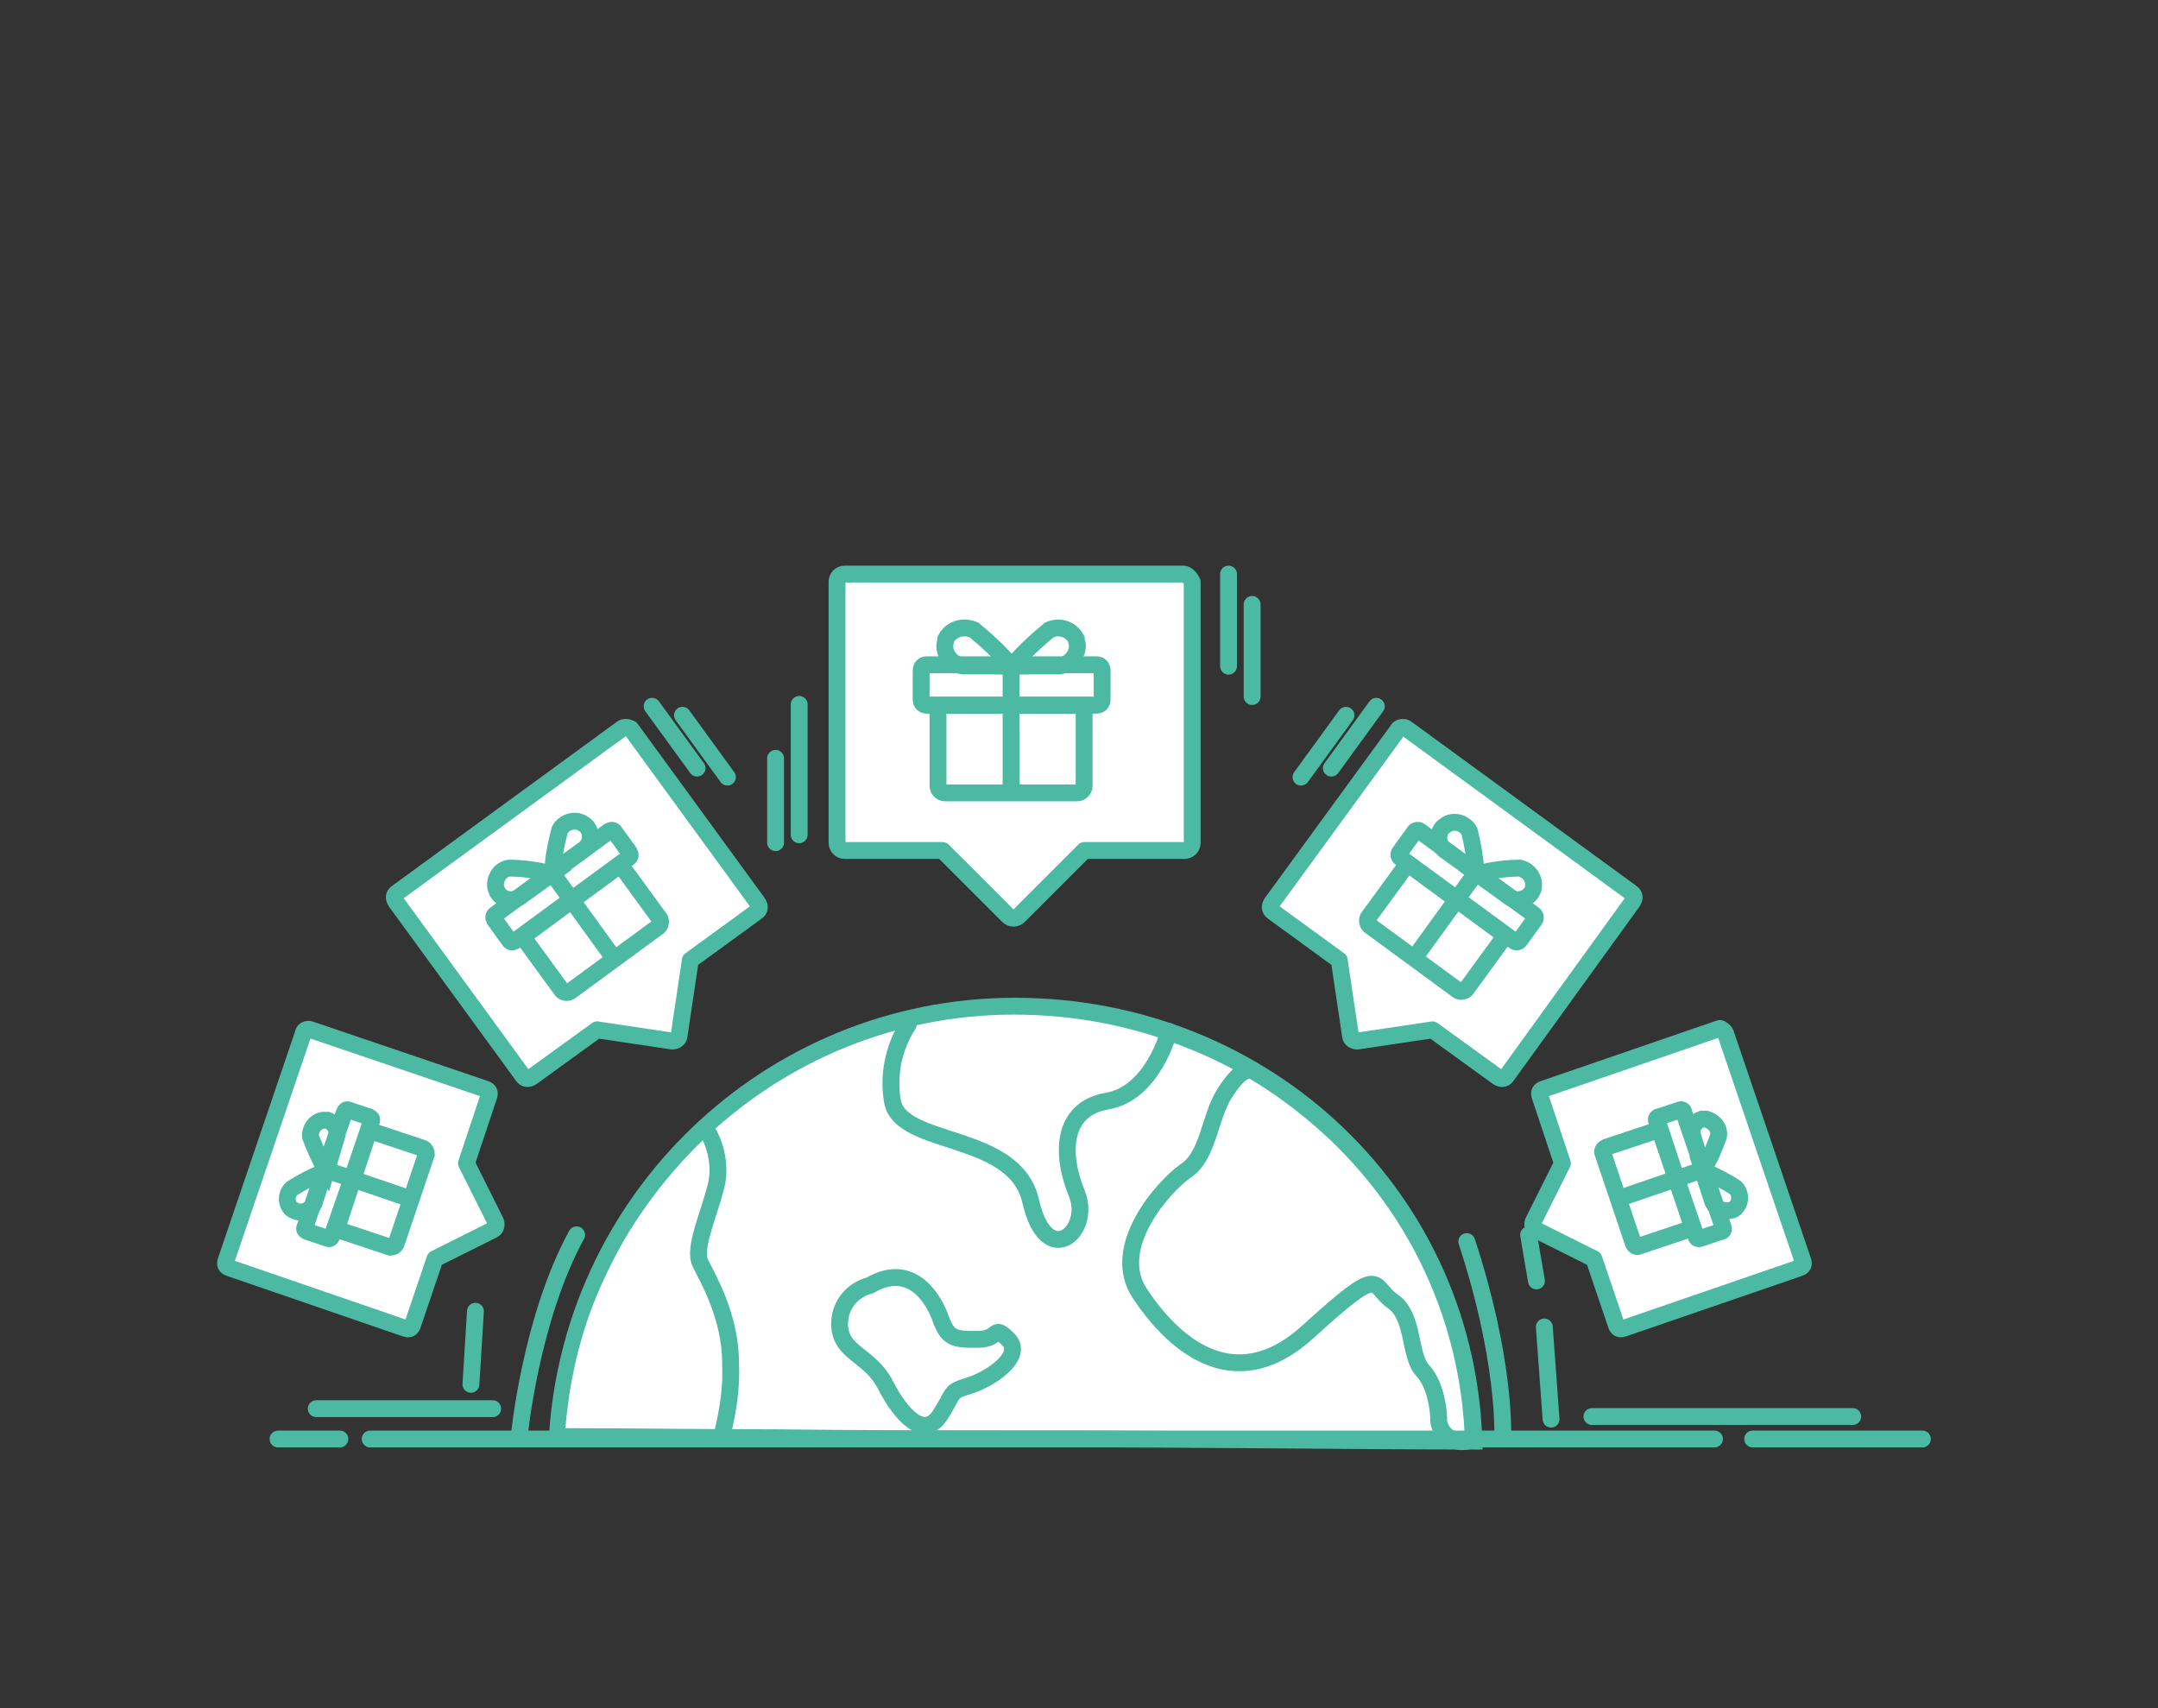 <?xml version="1.0" encoding="utf-8"?>
<!-- Generator: Adobe Illustrator 24.0.3, SVG Export Plug-In . SVG Version: 6.00 Build 0)  -->
<svg version="1.1" id="Layer_1" xmlns="http://www.w3.org/2000/svg" xmlns:xlink="http://www.w3.org/1999/xlink" x="0px" y="0px"
	 viewBox="0 0 192 152" style="enable-background:new 0 0 192 152;" xml:space="preserve">
<rect x="0" y="0" width="192" height="152" fill="#333333" stroke="none"/>
<style type="text/css">
	.st0{fill:#FFFFFF;}
	.st1{fill:#4CB9A3;}
	.st2{fill:none;stroke:#4CB9A3;stroke-width:1.5;stroke-linecap:round;stroke-linejoin:round;}
	.st3{fill:#FFFFFF;stroke:#4CB9A3;stroke-width:1.5;stroke-linecap:round;stroke-linejoin:round;}
	.st4{fill:none;stroke:#4CB9A3;stroke-width:1.5;stroke-miterlimit:10;}
</style>
<g transform="translate(0 -90)">
	<g transform="translate(874.937 109.751)">
		<g transform="translate(9.063 31.332)">
			<g transform="translate(-22.397 -48.796)">
				<path class="st0" d="M-730.5,126c-5.2,0-10.8-0.1-16.6-0.1c-6.7-0.1-13.6-0.1-20.7-0.1c-8.6,0-16.8-0.1-24.7-0.1
					c-6.8-0.1-13.3-0.1-19.5-0.1c0.3-5,1.5-9.9,3.6-14.5c2.1-4.7,5.1-8.8,8.8-12.4c7.6-7.3,17.7-11.4,28.3-11.4c5.5,0,10.8,1,15.8,3
					c4.8,2,9.2,4.8,12.9,8.3C-735.1,105.8-730.8,115.5-730.5,126z"/>
				<path class="st1" d="M-731.3,125.2c-0.5-9.9-4.7-19.1-11.9-26c-3.7-3.5-7.9-6.3-12.7-8.2c-4.9-2-10.1-3-15.5-3
					c-10.4,0-20.2,4-27.7,11.2c-3.6,3.5-6.6,7.6-8.7,12.2c-2,4.2-3.1,8.7-3.5,13.4c6,0,12.2,0.1,18.7,0.1c7.9,0.1,16,0.1,24.7,0.1
					c7.1,0,14.1,0.1,20.7,0.1C-741.5,125.2-736.3,125.2-731.3,125.2 M-729.7,126.7c-11.5,0-24.4-0.2-38.1-0.2
					c-16.5,0-31.5-0.3-45-0.3c1-22.1,19.2-39.7,41.5-39.7C-748.5,86.5-730,104-729.7,126.7z"/>
			</g>
			<path class="st2" d="M-750.3,76.4c0,0,0.2-6.7-3.2-17"/>
			<line class="st2" x1="-746" y1="75.2" x2="-746.6" y2="67"/>
			<line class="st2" x1="-747.3" y1="62.9" x2="-748" y2="58.8"/>
			<path class="st2" d="M-837.8,76.7c0,0,1-10.4,5.1-17.9"/>
			<line class="st2" x1="-842.1" y1="72.1" x2="-841.7" y2="65.6"/>
			<g transform="translate(49.004)">
				<g transform="translate(5.468)">
					<path class="st3" d="M-833.2,0h-30.1c-0.4,0-0.7,0.3-0.7,0.7v23.2c0,0.4,0.3,0.7,0.7,0.7h8.7l5.8,5.8c0.3,0.3,0.7,0.3,1,0
						l5.8-5.8h8.9c0.4,0,0.7-0.3,0.7-0.7V0.7C-832.6,0.3-832.9,0-833.2,0z"/>
					<g transform="translate(7.484 4.771)">
						<path class="st4" d="M-851.7,3.4c0.9-0.1,1.6-0.9,1.6-1.8c0-0.2-0.1-0.4-0.1-0.6c-0.5-0.9-1.5-1.2-2.4-0.8
							c-1.2,1-2.3,2-3.3,3.2H-851.7z"/>
						<path class="st4" d="M-860.3,3.4c-0.9-0.1-1.6-0.9-1.6-1.8c0-0.2,0.1-0.4,0.1-0.6c0.5-0.9,1.5-1.2,2.5-0.8
							c1.2,1,2.3,2,3.3,3.2H-860.3z"/>
						<line class="st4" x1="-856" y1="3.4" x2="-856" y2="14.7"/>
						<path class="st4" d="M-849.5,6.9v7.2c0,0.3-0.3,0.6-0.6,0.6h-11.8c-0.3,0-0.6-0.3-0.6-0.6V6.9H-849.5z"/>
						<path class="st4" d="M-856.7,6.9h-6.8c-0.3,0-0.5-0.2-0.5-0.5V3.8c0-0.3,0.2-0.5,0.5-0.5h15.1c0.3,0,0.5,0.2,0.5,0.5v2.6
							c0,0.3-0.2,0.5-0.5,0.5L-856.7,6.9z"/>
					</g>
				</g>
				<line class="st2" x1="-861.9" y1="11.6" x2="-861.9" y2="23.2"/>
				<line class="st2" x1="-864" y1="16.4" x2="-864" y2="23.9"/>
				<line class="st2" x1="-823.7" y1="0" x2="-823.7" y2="8.2"/>
				<line class="st2" x1="-821.6" y1="2.7" x2="-821.6" y2="10.9"/>
			</g>
			<g transform="translate(15.02 11.768)">
				<g transform="translate(0 1.889)">
					<path class="st3" d="M-843.7,0.1l-20,14.6c-0.3,0.2-0.3,0.5-0.1,0.8l11.3,15.5c0.2,0.3,0.5,0.3,0.8,0.1l5.8-4.2l6.7,1
						c0.3,0,0.6-0.2,0.6-0.5l1-6.7l5.9-4.3c0.3-0.2,0.3-0.5,0.1-0.8l-11.3-15.5C-843.1,0-843.5-0.1-843.7,0.1
						C-843.7,0.1-843.7,0.1-843.7,0.1z"/>
					<g transform="translate(8.88 8.411)">
						<path class="st4" d="M-855.9,2.4c0.6-0.5,0.7-1.4,0.2-2c-0.1-0.1-0.2-0.2-0.4-0.3c-0.7-0.4-1.6-0.1-2,0.6
							c-0.3,1.2-0.6,2.5-0.6,3.7L-855.9,2.4z"/>
						<path class="st4" d="M-861.7,6.7c-0.7,0.4-1.5,0.2-1.9-0.4c-0.1-0.1-0.1-0.3-0.2-0.5c-0.1-0.8,0.4-1.6,1.2-1.7
							c1.3,0,2.5,0.2,3.8,0.5L-861.7,6.7z"/>
						<line class="st4" x1="-858.8" y1="4.5" x2="-853.3" y2="12.1"/>
						<path class="st4" d="M-852.7,3.8l3.5,4.8c0.1,0.2,0.1,0.5-0.1,0.7l-7.9,5.8c-0.2,0.1-0.5,0.1-0.7-0.1l-3.5-4.8L-852.7,3.8z"/>
						<path class="st4" d="M-857.6,7.3l-4.5,3.3c-0.2,0.1-0.4,0.1-0.5-0.1l-1.3-1.8c-0.1-0.2-0.1-0.4,0.1-0.5l10.1-7.4
							c0.2-0.1,0.4-0.1,0.5,0.1l1.3,1.8c0.1,0.2,0.1,0.4-0.1,0.5L-857.6,7.3z"/>
					</g>
				</g>
				<line class="st2" x1="-841" y1="0" x2="-837" y2="5.5"/>
				<line class="st2" x1="-838.3" y1="0.8" x2="-834.3" y2="6.3"/>
			</g>
			<g transform="translate(0 40.533)">
				<path class="st3" d="M-857,0.3l-6.9,20.3c-0.1,0.3,0,0.5,0.3,0.6l15.7,5.4c0.3,0.1,0.5,0,0.6-0.3l2-5.9l5.2-2.6
					c0.2-0.1,0.3-0.4,0.2-0.7l-2.6-5.2l2-6c0.1-0.3,0-0.5-0.3-0.6L-856.4,0C-856.7-0.1-857,0.1-857,0.3z"/>
				<g transform="translate(5.638 7.172)">
					<path class="st4" d="M-859.7,2.4c0.2-0.6-0.2-1.3-0.8-1.5c-0.1,0-0.3,0-0.4,0c-0.7,0.1-1.2,0.8-1.1,1.5c0.4,1,0.8,2,1.4,3
						L-859.7,2.4z"/>
					<path class="st4" d="M-861.7,8.3c-0.3,0.6-1,0.9-1.6,0.7c-0.1-0.1-0.3-0.1-0.4-0.2c-0.5-0.5-0.5-1.3,0-1.8
						c0.9-0.6,1.9-1.1,2.9-1.5L-861.7,8.3z"/>
					<line class="st4" x1="-860.7" y1="5.3" x2="-853.1" y2="7.9"/>
					<path class="st4" d="M-856.8,1.8l4.8,1.6c0.2,0.1,0.3,0.3,0.3,0.5l-2.7,8c-0.1,0.2-0.3,0.3-0.5,0.3l-4.8-1.6L-856.8,1.8z"/>
					<path class="st4" d="M-858.5,6.6l-1.6,4.6c-0.1,0.2-0.2,0.3-0.4,0.2l-1.8-0.6c-0.2-0.1-0.3-0.2-0.2-0.4l3.5-10.2
						c0.1-0.2,0.2-0.3,0.4-0.2l1.8,0.6c0.2,0.1,0.3,0.2,0.2,0.4L-858.5,6.6z"/>
				</g>
			</g>
			<g transform="translate(92.953 11.768)">
				<g transform="translate(0 1.889)">
					<path class="st3" d="M-851.8,0.1l20,14.6c0.3,0.2,0.3,0.5,0.1,0.8L-842.9,31c-0.2,0.3-0.5,0.3-0.8,0.1l-5.8-4.2l-6.7,1
						c-0.3,0-0.6-0.2-0.6-0.5l-1-6.7l-5.9-4.3c-0.3-0.2-0.3-0.5-0.1-0.8l11.3-15.5C-852.4,0-852-0.1-851.8,0.1z"/>
					<g transform="translate(8.78 8.411)">
						<path class="st4" d="M-854.4,4.5c-0.1-1.3-0.3-2.5-0.6-3.7c-0.4-0.7-1.3-1-2-0.6c-0.1,0.1-0.3,0.2-0.4,0.3
							c-0.5,0.6-0.4,1.5,0.2,2L-854.4,4.5z"/>
						<path class="st4" d="M-854.3,4.6c1.2-0.3,2.5-0.5,3.8-0.5c0.8,0.2,1.3,0.9,1.2,1.7c0,0.2-0.1,0.3-0.2,0.5
							c-0.4,0.6-1.3,0.8-1.9,0.4L-854.3,4.6z"/>
						<line class="st4" x1="-859.9" y1="12.1" x2="-854.4" y2="4.5"/>
						<path class="st4" d="M-851.8,10.1l-3.5,4.8c-0.2,0.2-0.5,0.2-0.7,0.1l-7.9-5.8c-0.2-0.2-0.2-0.5-0.1-0.7l3.5-4.8L-851.8,10.1z
							"/>
						<path class="st4" d="M-861.1,3.2c-0.2-0.1-0.2-0.4-0.1-0.5l1.3-1.8c0.1-0.2,0.4-0.2,0.5-0.1l10.1,7.4c0.2,0.1,0.2,0.4,0.1,0.5
							l-1.3,1.8c-0.1,0.2-0.4,0.2-0.5,0.1l-4.5-3.3L-861.1,3.2z"/>
					</g>
				</g>
				<line class="st2" x1="-854.5" y1="0" x2="-858.5" y2="5.5"/>
				<line class="st2" x1="-857.2" y1="0.8" x2="-861.2" y2="6.3"/>
			</g>
			<g transform="translate(116.311 40.533)">
				<path class="st3" d="M-846.8,0.3l6.9,20.3c0.1,0.3,0,0.5-0.3,0.6l-15.7,5.4c-0.3,0.1-0.5,0-0.6-0.3l-2-5.9l-5.2-2.6
					c-0.2-0.1-0.3-0.4-0.2-0.7l2.6-5.2l-2-6c-0.1-0.3,0-0.5,0.3-0.6l15.7-5.4C-847.2-0.1-846.9,0.1-846.8,0.3
					C-846.8,0.3-846.8,0.3-846.8,0.3z"/>
				<g transform="translate(6.194 7.172)">
					<path class="st4" d="M-855,5.3c0.6-0.9,1-1.9,1.4-3c0.1-0.7-0.4-1.3-1.1-1.5c-0.1,0-0.3,0-0.4,0c-0.6,0.2-1,0.8-0.8,1.5
						L-855,5.3z"/>
					<path class="st4" d="M-855,5.4c1,0.4,2,0.9,2.9,1.5c0.5,0.5,0.5,1.3,0,1.8c-0.1,0.1-0.2,0.2-0.4,0.2c-0.6,0.2-1.3-0.1-1.6-0.7
						L-855,5.4z"/>
					<line class="st4" x1="-862.6" y1="7.9" x2="-855" y2="5.3"/>
					<path class="st4" d="M-855.9,10.5l-4.8,1.6c-0.2,0.1-0.4,0-0.5-0.3l-2.7-8c-0.1-0.2,0.1-0.4,0.3-0.5l4.8-1.6L-855.9,10.5z"/>
					<path class="st4" d="M-859.1,1c-0.1-0.2,0-0.4,0.2-0.4l1.8-0.6c0.2-0.1,0.4,0,0.4,0.2l3.5,10.2c0.1,0.2,0,0.4-0.2,0.4l-1.8,0.6
						c-0.2,0.1-0.4,0-0.4-0.2l-1.6-4.6L-859.1,1z"/>
				</g>
			</g>
			<path class="st2" d="M-803.2,40.1c-1.3,2-1.8,4.5-1.4,6.8c0.7,4.1,10.9,2.7,12.3,8.9s5.5,2.7,4.1-0.7c-1.4-3.4-1.4-7.5,2.7-8.2
				c4.1-0.7,5.5-6.2,5.5-6.2"/>
			<path class="st2" d="M-773.1,44.2c0,0-0.7,0-2,2.1s-1.4,5.5-3.4,6.8c-2,1.4-6.8,6.8-4.1,10.9s8.2,9.6,15,3.4s5.5-4.1,7.5-2.7
				c2,1.4,1.4,4.8,2.7,6.2S-756,75-756,75c-0.1,1.1,0.8,2.1,1.9,2.2c0.3,0,0.6,0,0.9-0.1"/>
			<path class="st2" d="M-821,49.7c0.8,1.4,1.1,3.2,0.7,4.8c-0.7,2.7-2,5.5-1.4,6.8c0.7,1.4,2.7,4.8,2.7,8.9
				c0.1,2.1-0.2,4.1-0.7,6.2"/>
			<path class="st3" d="M-806.6,63.3c-1.6,0.4-2.7,1.8-2.7,3.4c0,2.7,2.7,2.7,4.1,5.5c1.4,2.7,3.4,4.8,4.8,2.7s0.7-2.1,2.7-2.7
				c2.1-0.7,4.8-2.7,3.4-4.1s-0.7,0-2.7,0c-2.1,0-2.7,0-3.4-2.1C-801.2,64-803.2,61.3-806.6,63.3z"/>
		</g>
		<line class="st2" x1="-842" y1="108.3" x2="-722.4" y2="108.3"/>
		<line class="st2" x1="-719" y1="108.3" x2="-703.9" y2="108.3"/>
		<line class="st2" x1="-850.2" y1="108.3" x2="-844.7" y2="108.3"/>
		<line class="st2" x1="-733.3" y1="106.3" x2="-710.1" y2="106.3"/>
		<line class="st2" x1="-846.8" y1="105.6" x2="-831.1" y2="105.6"/>
	</g>
</g>
</svg>
